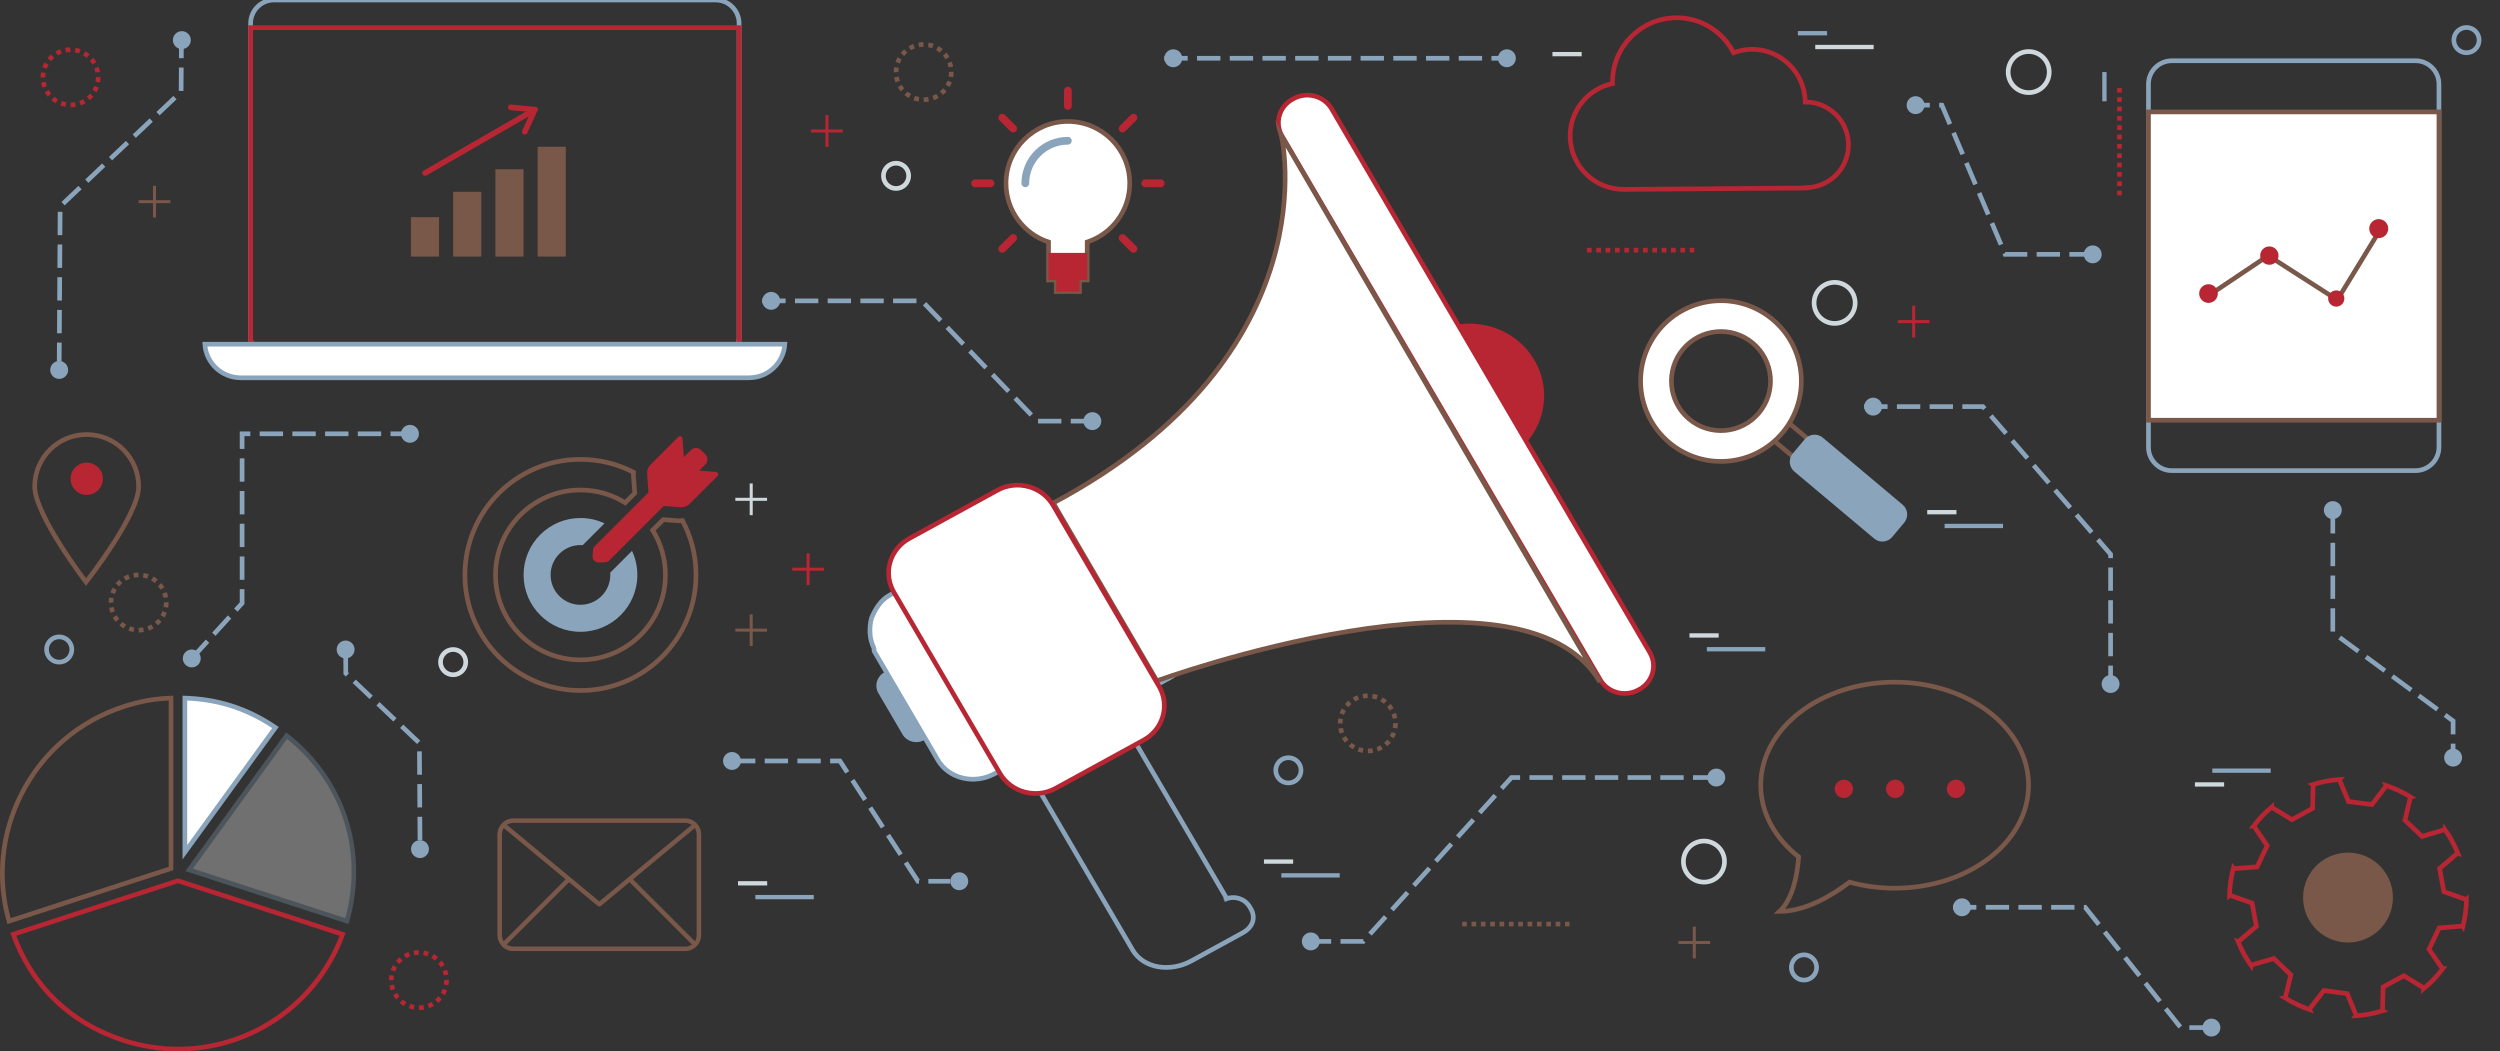 <?xml version="1.0" encoding="utf-8"?>
<!-- Generator: Adobe Illustrator 16.0.0, SVG Export Plug-In . SVG Version: 6.00 Build 0)  -->
<!DOCTYPE svg PUBLIC "-//W3C//DTD SVG 1.1//EN" "http://www.w3.org/Graphics/SVG/1.1/DTD/svg11.dtd">
<svg version="1.1" id="Layer_1" xmlns="http://www.w3.org/2000/svg" xmlns:xlink="http://www.w3.org/1999/xlink" x="0px" y="0px"
	 width="535px" height="225px" viewBox="0 0 535 225" enable-background="new 0 0 535 225" xml:space="preserve">
<rect x="0" y="0" width="535" height="225" fill="#333333" stroke="none"/>
<g>
	<g>
		<path fill="#8AA4BB" d="M208.109,137.309c-0.918-1.572-2.982-2.124-4.607-1.237l-14.253,7.806
			c-1.625,0.89-2.195,2.886-1.276,4.457l5.166,8.828c0.92,1.57,2.984,2.126,4.608,1.234L212,150.593
			c1.625-0.89,2.197-2.884,1.276-4.455L208.109,137.309z"/>
		<path fill="#FFFFFF" stroke="#8AA4BB" stroke-miterlimit="10" d="M253.793,133.583l-13.634-23.296
			c-2.379-4.064-8.03-5.786-12.231-3.486l-37.523,20.546c-1.991,1.09-3.178,3.145-3.914,4.948c-0.551,2.173-0.421,4.438,0.473,6.288
			c0.194,0.36,0.002,0.591,0.106,0.771l13.634,23.297c2.381,4.064,7.884,5.241,12.085,2.941l37.522-20.545
			C254.514,142.746,256.17,137.648,253.793,133.583z"/>
		<path fill="none" stroke="#8AA4BB" stroke-miterlimit="10" d="M262.329,192.377c-0.011-0.02,0.169-0.14,0.157-0.159
			l-21.277-36.355c-2.38-4.065-7.997-5.192-12.554-2.695l-3.302,1.807c-4.56,2.496-6.661,7.851-4.282,11.913l21.278,36.357
			c2.378,4.063,8.082,4.866,12.64,2.37l3.097-1.694l0.205-0.112l7.636-4.181c2.165-1.186,2.879-3.219,1.749-5.148l-0.215-0.369
			C266.441,192.369,264.355,191.617,262.329,192.377z"/>
		<path fill="#B72632" d="M328.375,77.092c4.344,7.424,1.646,16.847-6.031,21.049c-7.673,4.201-17.415,1.59-21.76-5.832
			c-4.344-7.423-1.645-16.847,6.029-21.049C314.289,67.059,324.03,69.669,328.375,77.092z"/>
		<path fill="#FFFFFF" stroke="#B72632" stroke-miterlimit="10" d="M353.068,139.65c1.631,2.782,0.617,6.313-2.259,7.889
			l-0.204,0.11c-2.876,1.574-6.527,0.596-8.154-2.185L274.354,29.111c-1.629-2.782-0.616-6.313,2.26-7.887l0.203-0.112
			c2.876-1.574,6.526-0.596,8.154,2.186L353.068,139.65z"/>
		<path fill="#FFFFFF" stroke="#795749" stroke-miterlimit="10" d="M274.197,28.974c0,0,11.184,46.668-48.807,78.67l22.178,38.051
			c0,0,78.114-28.389,94.821,0.272L274.197,28.974z"/>
		<path fill="#FFFFFF" stroke="#B72632" stroke-miterlimit="10" d="M248.031,146.865c2.378,4.066,0.9,9.226-3.302,11.526
			l-18.833,10.313c-4.201,2.301-9.536,0.871-11.917-3.194l-22.682-38.756c-2.378-4.064-0.901-9.224,3.301-11.525l18.834-10.311
			c4.202-2.302,9.537-0.872,11.915,3.194L248.031,146.865z"/>
	</g>
</g>
<g>
	<path fill="none" stroke="#B72632" stroke-miterlimit="10" d="M395.569,30.929c0.039,5.06-4.03,9.192-9.091,9.231v0.071
		l-38.934,0.3c-6.326,0.047-11.49-5.038-11.539-11.364c-0.042-5.545,3.868-10.2,9.098-11.293c-0.002-0.074-0.023-0.146-0.024-0.227
		c-0.059-7.592,6.045-13.79,13.638-13.847c5.357-0.04,9.972,3.018,12.275,7.475c1.191-0.43,2.461-0.716,3.806-0.728
		c6.277-0.049,11.397,4.959,11.526,11.22l0.014,0.001v0.07C391.396,21.799,395.531,25.871,395.569,30.929L395.569,30.929z"/>
</g>
<g>
	<g>
		<g>
			<path fill="#795749" d="M36.101,149.912v35.577L2.27,196.481c-2.369-8.847-1.391-18.174,2.789-26.378
				c4.495-8.821,12.154-15.364,21.569-18.422C29.931,150.607,32.82,150.063,36.101,149.912 M37.101,148.878
				c-3.798,0.082-7.077,0.647-10.782,1.853c-9.669,3.141-17.536,9.859-22.151,18.919c-4.466,8.767-5.372,18.708-2.578,28.104
				l35.511-11.538V148.878L37.101,148.878z"/>
		</g>
	</g>
	<g>
		<g>
			<path fill="#B72632" d="M38.082,189.012l16.58,5.389l18.004,5.851C67.189,214.499,53.423,224,38.09,224
				c-3.875,0-7.731-0.613-11.461-1.823c-11.102-3.609-19.083-11.178-23.141-21.925L38.082,189.012 M38.082,187.96L2.194,199.621
				c4.048,11.571,12.374,19.687,24.125,23.507C30.146,224.369,34.107,225,38.09,225c16.205,0,30.501-10.159,35.875-25.379
				l-18.993-6.172L38.082,187.96L38.082,187.96z"/>
		</g>
	</g>
	<g opacity="0.3">
		<path fill="#FFFFFF" d="M40.477,186.15l20.867-28.719c12.245,9.6,17.157,24.721,12.894,39.688L40.477,186.15z"/>
		<g>
			<path fill="#8AA4BB" d="M61.441,158.147c11.649,9.378,16.366,23.899,12.454,38.335l-32.609-10.595L61.441,158.147
				 M61.242,156.721l-21.574,29.692l34.905,11.341C79.162,182.377,73.992,166.462,61.242,156.721L61.242,156.721z"/>
		</g>
	</g>
	<g>
		<path fill="#FFFFFF" d="M39.563,149.392c7.212,0.238,13.398,2.249,19.384,6.3l-19.384,26.681V149.392z"/>
		<g>
			<path fill="#8AA4BB" d="M40.063,149.912c6.722,0.305,12.546,2.197,18.174,5.906l-18.174,25.015V149.912 M39.063,148.878v35.033
				l20.591-28.342C53.338,151.188,46.748,149.042,39.063,148.878L39.063,148.878z"/>
		</g>
	</g>
</g>
<g>
	<path fill="none" stroke="#795749" stroke-miterlimit="10" d="M405.453,145.981c-15.825,0-28.659,9.856-28.659,22.043
		c0,5.966,3.099,11.392,8.118,15.353c-0.302,4.051-1.271,9.002-4.092,11.672c5.62,0,11.35-3.51,14.987-6.268
		c3.011,0.84,6.266,1.293,9.646,1.293c15.825,0,28.659-9.883,28.659-22.05C434.112,155.838,421.278,145.981,405.453,145.981
		L405.453,145.981z M405.453,145.981"/>
	<path fill="#8AA4BB" d="M443.565,170.158"/>
</g>
<g>
	<path fill="none" stroke="#795749" stroke-miterlimit="10" d="M18.619,92.99c-6.143-0.042-11.154,4.905-11.195,11.047
		c-0.039,6.141,10.989,20.515,10.989,20.515s11.216-14.228,11.256-20.37C29.708,98.041,24.762,93.028,18.619,92.99z"/>
</g>
<g>
	<path fill="none" stroke="#795749" stroke-miterlimit="10" d="M124.218,147.765c13.658,0,24.729-11.071,24.729-24.73
		c0-4.202-1.044-8.156-2.893-11.62c-0.202,0.028-0.411,0.042-0.611,0.042c-0.117,0-0.236-0.007-0.358-0.014l-3.146-0.242
		l-2.264,2.264c1.728,2.783,2.726,6.061,2.726,9.57c0,10.039-8.14,18.177-18.177,18.177c-10.039,0-18.184-8.138-18.184-18.177
		c0-10.038,8.141-18.176,18.178-18.176c3.516,0,6.794,0.997,9.57,2.723l2.05-2.049l-0.277-3.606
		c-0.023-0.288-0.018-0.578,0.011-0.861c-3.399-1.76-7.261-2.759-11.359-2.759c-13.652,0-24.724,11.07-24.724,24.729
		C99.489,136.693,110.561,147.765,124.218,147.765L124.218,147.765z M129.776,151.828"/>
	<path fill="#8AA4BB" d="M124.218,116.645c0.163,0,0.323,0.005,0.484,0.018l4.566-4.566l0.099-0.1
		c-1.564-0.732-3.306-1.143-5.148-1.143c-6.725,0-12.173,5.45-12.173,12.176c0,6.724,5.448,12.177,12.173,12.177
		c6.725,0,12.174-5.448,12.174-12.173c0-1.842-0.41-3.584-1.142-5.149l-0.099,0.098l-4.566,4.567
		c0.013,0.162,0.017,0.324,0.017,0.484c0,3.527-2.857,6.39-6.389,6.39c-3.532,0-6.384-2.862-6.384-6.39
		C117.829,119.509,120.691,116.645,124.218,116.645L124.218,116.645z M124.218,116.645"/>
	<path fill="#B72632" d="M149.626,100.71l1.316-1.315c0.601-0.602,0.601-1.571,0-2.172l-0.912-0.916
		c-0.3-0.302-0.693-0.452-1.083-0.452s-0.788,0.149-1.085,0.452l-1.505,1.507l-0.312-4.017c-0.021-0.294-0.265-0.477-0.518-0.477
		c-0.131,0-0.26,0.047-0.363,0.15l-5.933,5.934c-0.534,0.534-0.809,1.274-0.752,2.032l0.015,0.232l0.285,3.714l-2.146,2.146
		l-3.86,3.86l-0.087,0.089l-3.738,3.736l-1.657,1.658c-0.217,0.217-0.353,0.508-0.374,0.813l-0.104,1.3
		c-0.062,0.757,0.54,1.4,1.291,1.4h0.067l1.373-0.066c0.321-0.018,0.627-0.15,0.85-0.38l11.659-11.658l3.39,0.259l0.15,0.01
		c0.068,0.006,0.135,0.006,0.197,0.006c0.684,0,1.341-0.27,1.833-0.758l5.929-5.927c0.31-0.312,0.113-0.85-0.327-0.88
		L149.626,100.71z M169.541,106.627"/>
</g>
<g>
	<path fill="none" stroke="#795749" stroke-miterlimit="10" d="M387.026,94.053c1.051,0.881,1.186,2.44,0.307,3.485l0,0
		c-0.879,1.05-2.439,1.186-3.485,0.308l-5.308-4.454c-1.045-0.883-1.183-2.444-0.305-3.487l0,0c0.879-1.05,2.441-1.184,3.487-0.307
		L387.026,94.053z"/>
	<path fill="#8AA4BB" d="M407.163,108.005c1.155,0.968,1.307,2.693,0.336,3.848l-2.576,3.067c-0.969,1.154-2.691,1.307-3.849,0.336
		l-17.089-14.348c-1.155-0.969-1.307-2.693-0.336-3.849l2.574-3.067c0.973-1.155,2.695-1.307,3.851-0.336L407.163,108.005z"/>
	<path fill="#FFFFFF" stroke="#795749" stroke-miterlimit="10" d="M355.114,70.492c-6.106,7.274-5.16,18.123,2.115,24.23
		c7.275,6.105,18.12,5.157,24.229-2.114c6.108-7.274,5.162-18.124-2.111-24.232C372.071,62.269,361.223,63.215,355.114,70.492z
		 M376.405,88.367c-3.765,4.482-10.449,5.065-14.934,1.302s-5.07-10.455-1.304-14.935c3.764-4.486,10.452-5.068,14.938-1.303
		C379.587,77.193,380.171,83.881,376.405,88.367z"/>
</g>
<g>
	<path fill="none" stroke="#8AA4BB" stroke-miterlimit="10" d="M158.164,72.252c0,2.75-2.25,5-5,5H58.63c-2.75,0-5-2.25-5-5V5
		c0-2.75,2.25-5,5-5h94.534c2.75,0,5,2.25,5,5V72.252z"/>
</g>
<rect x="53.63" y="5.921" fill="none" stroke="#B72632" stroke-miterlimit="10" width="104.534" height="67.74"/>
<path fill="#FFFFFF" stroke="#8AA4BB" stroke-miterlimit="10" d="M43.834,73.661c0.266,4.009,3.593,7.182,7.671,7.182h108.783
	c4.077,0,7.405-3.172,7.669-7.182H43.834z"/>
<path fill="none" stroke="#B72632" stroke-miterlimit="10" d="M510.614,168.088l0.031,0.076l-3.058,4.008l-5.007-0.645l-1.943-4.652
	l0.056-0.067c-1.963,0.132-3.891,0.501-5.756,1.08l0.07,0.046l-0.112,5.045l-4.425,2.424l-4.31-2.627l-0.002-0.08
	c-1.442,1.201-2.766,2.58-3.92,4.117h0.104l2.845,4.166l-2.187,4.539l-5.038,0.381l-0.047-0.07c-0.498,1.93-0.749,3.876-0.784,5.811
	l0.073-0.057l4.752,1.693l0.911,4.964l-3.849,3.266l-0.077-0.024c0.727,1.811,1.659,3.539,2.789,5.151l0.018-0.093l4.839-1.424
	l3.651,3.486l-1.181,4.906l-0.091,0.02c0.854,0.537,1.752,1.036,2.693,1.477c0.855,0.406,1.725,0.75,2.595,1.057l-0.037-0.09
	l3.079-3.998l4.996,0.666l1.938,4.662l-0.055,0.074c1.954-0.137,3.896-0.492,5.765-1.065l-0.082-0.054l0.133-5.04l4.436-2.411
	l4.299,2.637l-0.012,0.094c1.5-1.238,2.867-2.661,4.048-4.25l-0.093,0.002l-2.862-4.152l2.171-4.563l5.032-0.397l0.055,0.082
	c0.477-1.931,0.731-3.882,0.756-5.817l-0.075,0.055l-4.755-1.674l-0.924-4.955l3.833-3.283l0.075,0.023
	c-0.731-1.809-1.662-3.539-2.805-5.146l-0.016,0.086l-4.83,1.443l-3.671-3.463l1.17-4.909l0.091-0.029
	c-0.845-0.521-1.715-0.997-2.628-1.425C512.409,168.752,511.515,168.391,510.614,168.088z"/>
<path fill="#795749" d="M511.169,196.188c-2.263,4.803-8.001,6.855-12.8,4.591c-4.804-2.265-6.861-7.999-4.595-12.8
	c2.267-4.81,7.998-6.861,12.804-4.596C511.379,185.649,513.436,191.381,511.169,196.188z"/>
<g>
	<path fill="none" stroke="#8AA4BB" stroke-miterlimit="10" d="M521.936,95.712c0,2.75-2.25,5-5,5H464.77c-2.75,0-5-2.25-5-5V18
		c0-2.75,2.25-5,5-5h52.166c2.75,0,5,2.25,5,5V95.712z"/>
</g>
<rect x="459.77" y="23.95" fill="#FFFFFF" stroke="#795749" stroke-miterlimit="10" width="62.166" height="65.976"/>
<polyline fill="#FFFFFF" stroke="#795749" stroke-miterlimit="10" points="473.286,62.82 485.402,54.698 500.182,64.183 
	509.05,49.668 "/>
<polyline fill="none" stroke="#8AA4BB" stroke-miterlimit="10" stroke-dasharray="5,2,5,2,5,2" points="499.22,109.164 
	499.22,135.347 524.962,154.276 524.962,162.132 "/>
<polyline fill="none" stroke="#8AA4BB" stroke-miterlimit="10" stroke-dasharray="5,2,5,2,5,2" points="447.844,54.431 
	429.106,54.431 415.559,22.502 409.936,22.502 "/>
<polyline fill="none" stroke="#8AA4BB" stroke-miterlimit="10" stroke-dasharray="5,2,5,2,5,2" points="367.301,166.395 
	323.453,166.395 291.752,201.46 278.596,201.46 "/>
<polyline fill="none" stroke="#8AA4BB" stroke-miterlimit="10" stroke-dasharray="5,2,5,2,5,2" points="156.646,162.847 
	179.741,162.847 196.439,188.589 203.369,188.589 "/>
<polyline fill="none" stroke="#8AA4BB" stroke-miterlimit="10" stroke-dasharray="5,2,5,2,5,2" points="417.943,194.162 
	446.226,194.162 466.674,219.904 475.16,219.904 "/>
<polyline fill="none" stroke="#8AA4BB" stroke-miterlimit="10" stroke-dasharray="5,2,5,2,5,2" points="41.04,140.908 
	51.808,129.088 51.808,92.838 86.22,92.838 "/>
<line fill="none" stroke="#8AA4BB" stroke-miterlimit="10" stroke-dasharray="5,2,5,2,5,2" x1="249.167" y1="12.469" x2="322.472" y2="12.469"/>
<polyline fill="none" stroke="#8AA4BB" stroke-miterlimit="10" stroke-dasharray="5,2,5,2,5,2" points="12.665,78.32 12.869,44.173 
	38.76,19.636 38.819,9.393 "/>
<polyline fill="none" stroke="#8AA4BB" stroke-miterlimit="10" stroke-dasharray="5,2,5,2,5,2" points="163.121,64.38 
	197.271,64.38 221.961,90.123 232.207,90.123 "/>
<polyline fill="none" stroke="#8AA4BB" stroke-miterlimit="10" stroke-dasharray="5,2,5,2,5,2" points="89.877,179.79 
	89.753,159.015 74.001,144.086 73.964,137.854 "/>
<polyline fill="none" stroke="#8AA4BB" stroke-miterlimit="10" stroke-dasharray="5,2,5,2,5,2" points="398.936,87.019 
	424.334,87.019 451.667,118.612 451.667,146.383 "/>
<g>
	<rect x="87.934" y="46.469" fill="#795749" width="6.026" height="8.437"/>
	<rect x="96.973" y="41.046" fill="#795749" width="6.027" height="13.86"/>
	<rect x="106.012" y="36.224" fill="#795749" width="6.026" height="18.683"/>
	<rect x="115.052" y="31.404" fill="#795749" width="6.026" height="23.502"/>
	<path fill="#566181" d="M124.874,58.646"/>
	<path fill="#B72632" d="M90.967,37.63c-0.208,0-0.412-0.109-0.523-0.303c-0.167-0.289-0.068-0.656,0.22-0.824l23.485-13.559
		c0.288-0.166,0.656-0.065,0.824,0.221c0.164,0.291,0.068,0.659-0.22,0.823L91.267,37.547C91.173,37.604,91.067,37.63,90.967,37.63
		L90.967,37.63z M88.45,37.443"/>
	<path fill="#B72632" d="M114.452,24.071c-0.021,0-0.039-0.003-0.059-0.003l-5.162-0.5c-0.329-0.032-0.573-0.326-0.541-0.659
		c0.033-0.33,0.324-0.574,0.659-0.542l5.159,0.5c0.333,0.032,0.574,0.326,0.542,0.659C115.02,23.835,114.758,24.071,114.452,24.071
		L114.452,24.071z M116.301,21.363"/>
	<path fill="#B72632" d="M112.304,28.788c-0.086,0-0.168-0.018-0.25-0.053c-0.303-0.138-0.436-0.494-0.297-0.797l2.145-4.72
		c0.139-0.303,0.494-0.438,0.797-0.299c0.303,0.138,0.438,0.497,0.3,0.8l-2.148,4.717C112.751,28.658,112.533,28.788,112.304,28.788
		L112.304,28.788z M113.753,26.957"/>
</g>
<path fill="#FFFFFF" stroke="#795749" stroke-miterlimit="10" d="M228.522,25.986c-7.313,0-13.238,5.928-13.238,13.24
	c0,5.866,3.817,10.832,9.101,12.569v8.117h1.658v2.48h4.961v-2.48h1.656v-8.117c5.285-1.737,9.103-6.703,9.103-12.569
	C241.762,31.915,235.834,25.986,228.522,25.986L228.522,25.986z M228.522,25.986"/>
<path fill="#FFFFFF" stroke="#2C92D0" stroke-width="0.75" stroke-miterlimit="10" d="M203.974,36.398"/>
<path fill="none" stroke="#42C3D1" stroke-width="0.75" stroke-miterlimit="10" d="M216.236,50.345"/>
<path fill="none" stroke="#42C3D1" stroke-width="0.75" stroke-miterlimit="10" d="M215.065,24.601"/>
<path fill="#8AA4BB" d="M219.421,40.055c-0.459,0-0.83-0.372-0.83-0.828c0-5.474,4.457-9.931,9.931-9.931
	c0.458,0,0.828,0.372,0.828,0.828c0,0.458-0.37,0.829-0.828,0.829c-4.562,0-8.273,3.713-8.273,8.274
	C220.249,39.683,219.877,40.055,219.421,40.055L219.421,40.055z M219.421,40.055"/>
<path fill="#B72632" d="M224.384,54.118v5.794h1.658v2.48h4.961v-2.48h1.656v-5.794H224.384z M224.384,54.118"/>
<path fill="#B72632" d="M228.522,18.541c-0.456,0-0.828,0.371-0.828,0.829v3.308c0,0.456,0.372,0.829,0.828,0.829
	c0.458,0,0.828-0.373,0.828-0.829V19.37C229.35,18.912,228.98,18.541,228.522,18.541L228.522,18.541z"/>
<path fill="#B72632" d="M248.379,38.398h-3.308c-0.458,0-0.83,0.373-0.83,0.829s0.372,0.828,0.83,0.828h3.308
	c0.458,0,0.83-0.372,0.83-0.828S248.837,38.398,248.379,38.398L248.379,38.398z"/>
<path fill="#B72632" d="M211.974,38.398h-3.31c-0.456,0-0.828,0.373-0.828,0.829s0.372,0.828,0.828,0.828h3.31
	c0.456,0,0.828-0.372,0.828-0.828S212.43,38.398,211.974,38.398L211.974,38.398z"/>
<path fill="#B72632" d="M241.981,24.601l-2.34,2.34c-0.322,0.323-0.322,0.843,0,1.167c0.162,0.161,0.371,0.242,0.58,0.242
	c0.215,0,0.426-0.082,0.587-0.242l2.34-2.34c0.327-0.322,0.327-0.843,0-1.167C242.824,24.274,242.302,24.278,241.981,24.601
	L241.981,24.601z"/>
<path fill="#B72632" d="M216.236,50.345l-2.338,2.34c-0.328,0.323-0.328,0.844,0,1.168c0.157,0.161,0.372,0.241,0.581,0.241
	c0.214,0,0.423-0.08,0.586-0.241l2.34-2.341c0.322-0.323,0.322-0.844,0-1.167C217.082,50.021,216.56,50.021,216.236,50.345
	L216.236,50.345z"/>
<path fill="#B72632" d="M240.808,50.345c-0.322-0.323-0.844-0.323-1.167,0c-0.322,0.323-0.322,0.844,0,1.167l2.34,2.341
	c0.161,0.161,0.371,0.241,0.586,0.241c0.209,0,0.424-0.08,0.581-0.241c0.327-0.324,0.327-0.845,0-1.168L240.808,50.345z"/>
<path fill="#B72632" d="M215.065,24.601c-0.324-0.327-0.845-0.327-1.167,0c-0.328,0.324-0.328,0.845,0,1.167l2.338,2.34
	c0.163,0.161,0.372,0.242,0.587,0.242c0.21,0,0.419-0.082,0.582-0.242c0.322-0.324,0.322-0.844,0-1.167L215.065,24.601z"/>
<circle fill="#B72632" cx="472.619" cy="62.82" r="1.998"/>
<circle fill="#B72632" cx="485.641" cy="54.698" r="1.963"/>
<circle fill="#B72632" cx="394.574" cy="168.809" r="1.963"/>
<circle fill="#B72632" cx="405.574" cy="168.809" r="1.963"/>
<circle fill="#B72632" cx="418.574" cy="168.809" r="1.963"/>
<circle fill="#B72632" cx="499.957" cy="63.883" r="1.735"/>
<circle fill="#B72632" cx="509.049" cy="48.926" r="2.035"/>
<circle fill="#B72632" cx="18.557" cy="102.454" r="3.457"/>
<path fill-rule="evenodd" clip-rule="evenodd" fill="#795749" d="M150.058,178.524c0-0.823-0.318-1.625-0.896-2.261l-0.036-0.043
	c-0.006-0.006-0.013-0.013-0.02-0.019c-0.656-0.689-1.538-1.067-2.484-1.067h-36.744c-0.945,0-1.829,0.38-2.488,1.067l-0.051,0.066
	c-0.577,0.631-0.895,1.432-0.895,2.256v21.618c0,0.853,0.331,1.671,0.931,2.304l0.037,0.046c0.018,0.019,0.033,0.038,0.046,0.061
	c0.612,0.614,1.486,0.982,2.419,0.982h36.744c0.931,0,1.805-0.369,2.461-1.039l0.072-0.072c0.571-0.61,0.902-1.43,0.902-2.281
	V178.524z M108.87,176.313c0.322-0.145,0.662-0.218,1.009-0.218h36.744c0.347,0,0.687,0.073,1.009,0.218l0.406,0.183l-19.789,16.404
	l-0.177-0.146l-19.608-16.258L108.87,176.313z M107.604,201.058c-0.123-0.296-0.185-0.604-0.185-0.915v-21.618
	c0-0.342,0.076-0.678,0.227-1.001l0.151-0.326l13.239,10.977l-13.274,13.267L107.604,201.058z M147.723,202.309
	c-0.36,0.177-0.73,0.267-1.1,0.267h-36.744c-0.369,0-0.739-0.09-1.1-0.267l-0.348-0.171l13.353-13.344l6.152,5.1
	c0.176,0.149,0.454,0.147,0.626,0.001l6.157-5.101l13.353,13.344L147.723,202.309z M149.08,200.143c0,0.307-0.061,0.613-0.18,0.912
	l-0.156,0.391l-13.279-13.271l13.243-10.979l0.15,0.331c0.147,0.325,0.222,0.66,0.222,0.998V200.143z"/>
<circle fill="#8AA4BB" cx="38.917" cy="8.584" r="1.917"/>
<circle fill="#8AA4BB" cx="12.665" cy="79.168" r="1.917"/>
<circle fill="#8AA4BB" cx="87.733" cy="92.838" r="1.917"/>
<circle fill="#8AA4BB" cx="41.04" cy="140.908" r="1.917"/>
<circle fill="#8AA4BB" cx="73.964" cy="138.991" r="1.917"/>
<circle fill="#8AA4BB" cx="89.877" cy="181.706" r="1.917"/>
<circle fill="#8AA4BB" cx="156.646" cy="162.846" r="1.917"/>
<circle fill="#8AA4BB" cx="233.762" cy="90.123" r="1.917"/>
<circle fill="#8AA4BB" cx="280.513" cy="201.459" r="1.917"/>
<circle fill="#8AA4BB" cx="367.287" cy="166.395" r="1.917"/>
<circle fill="#8AA4BB" cx="400.853" cy="87.019" r="1.917"/>
<circle fill="#8AA4BB" cx="451.667" cy="146.383" r="1.917"/>
<circle fill="#8AA4BB" cx="419.86" cy="194.162" r="1.917"/>
<circle fill="#8AA4BB" cx="473.243" cy="219.904" r="1.917"/>
<circle fill="#8AA4BB" cx="524.962" cy="162.131" r="1.917"/>
<circle fill="#8AA4BB" cx="499.22" cy="109.164" r="1.917"/>
<circle fill="#8AA4BB" cx="447.844" cy="54.431" r="1.917"/>
<circle fill="#8AA4BB" cx="409.936" cy="22.502" r="1.917"/>
<circle fill="#8AA4BB" cx="322.472" cy="12.469" r="1.917"/>
<circle fill="#8AA4BB" cx="251.083" cy="12.468" r="1.917"/>
<circle fill="#8AA4BB" cx="165.037" cy="64.379" r="1.917"/>
<circle fill="#8AA4BB" cx="205.285" cy="188.588" r="1.917"/>
<rect x="365.265" y="138.474" fill="#8AA4BB" width="12.5" height="0.923"/>
<rect x="361.547" y="135.524" fill="#CFD8DC" width="6.25" height="0.923"/>
<rect x="416.146" y="112.094" fill="#8AA4BB" width="12.5" height="0.923"/>
<rect x="412.428" y="109.145" fill="#CFD8DC" width="6.25" height="0.923"/>
<rect x="332.225" y="11.123" fill="#CFD8DC" width="6.25" height="0.923"/>
<rect x="388.461" y="9.597" fill="#CFD8DC" width="12.5" height="0.923"/>
<rect x="384.743" y="6.648" fill="#8AA4BB" width="6.25" height="0.923"/>
<rect x="161.646" y="191.519" fill="#8AA4BB" width="12.5" height="0.922"/>
<rect x="157.929" y="188.569" fill="#CFD8DC" width="6.25" height="0.922"/>
<rect x="274.205" y="186.867" fill="#8AA4BB" width="12.5" height="0.922"/>
<rect x="270.487" y="183.918" fill="#CFD8DC" width="6.25" height="0.922"/>
<rect x="473.43" y="164.459" fill="#8AA4BB" width="12.5" height="0.922"/>
<rect x="469.712" y="167.408" fill="#CFD8DC" width="6.25" height="0.922"/>
<rect x="449.888" y="15.424" fill="#8AA4BB" width="0.922" height="6.25"/>
<circle fill="none" stroke="#8AA4BB" stroke-miterlimit="10" cx="527.823" cy="8.583" r="2.704"/>
<circle fill="none" stroke="#CFD8DC" stroke-miterlimit="10" cx="96.973" cy="141.696" r="2.705"/>
<circle fill="none" stroke="#CFD8DC" stroke-miterlimit="10" cx="191.753" cy="37.63" r="2.705"/>
<circle fill="none" stroke="#8AA4BB" stroke-miterlimit="10" cx="12.665" cy="138.992" r="2.705"/>
<circle fill="none" stroke="#CFD8DC" stroke-miterlimit="10" cx="434.14" cy="15.424" r="4.395"/>
<circle fill="none" stroke="#CFD8DC" stroke-miterlimit="10" cx="392.61" cy="64.818" r="4.395"/>
<circle fill="none" stroke="#8AA4BB" stroke-miterlimit="10" cx="386.053" cy="207.034" r="2.705"/>
<circle fill="none" stroke="#CFD8DC" stroke-miterlimit="10" cx="364.645" cy="184.379" r="4.396"/>
<g>
	
		<circle fill="none" stroke="#795749" stroke-miterlimit="10" stroke-dasharray="1.03,1.03,1.03,1.03,1.03,1.03" cx="29.668" cy="128.941" r="5.911"/>
</g>
<g>
	
		<circle fill="none" stroke="#B72631" stroke-miterlimit="10" stroke-dasharray="1.03,1.03,1.03,1.03,1.03,1.03" cx="89.649" cy="209.739" r="5.911"/>
</g>
<circle fill="none" stroke="#8AA4BB" stroke-miterlimit="10" cx="275.715" cy="164.849" r="2.705"/>
<g>
	
		<circle fill="none" stroke="#795749" stroke-miterlimit="10" stroke-dasharray="1.03,1.03,1.03,1.03,1.03,1.03" cx="292.718" cy="154.798" r="5.911"/>
</g>
<g>
	
		<circle fill="none" stroke="#795749" stroke-miterlimit="10" stroke-dasharray="1.03,1.03,1.03,1.03,1.03,1.03" cx="197.664" cy="15.424" r="5.911"/>
</g>
<g>
	
		<circle fill="none" stroke="#B72631" stroke-miterlimit="10" stroke-dasharray="1.03,1.03,1.03,1.03,1.03,1.03" cx="15.101" cy="16.541" r="5.911"/>
</g>
<polygon fill="#795749" points="365.967,201.377 362.898,201.377 362.898,198.308 362.253,198.308 362.253,201.377 359.184,201.377 
	359.184,202.022 362.253,202.022 362.253,205.092 362.898,205.092 362.898,202.022 365.967,202.022 "/>
<polygon fill="#B72632" points="412.914,68.501 409.846,68.501 409.846,65.432 409.2,65.432 409.2,68.501 406.131,68.501 
	406.131,69.147 409.2,69.147 409.2,72.216 409.846,72.216 409.846,69.147 412.914,69.147 "/>
<polygon fill="#B72632" points="180.361,27.707 177.292,27.707 177.292,24.638 176.647,24.638 176.647,27.707 173.578,27.707 
	173.578,28.353 176.647,28.353 176.647,31.422 177.292,31.422 177.292,28.353 180.361,28.353 "/>
<polygon fill="#795749" points="164.15,134.529 161.082,134.529 161.082,131.46 160.436,131.46 160.436,134.529 157.367,134.529 
	157.367,135.175 160.436,135.175 160.436,138.244 161.082,138.244 161.082,135.175 164.15,135.175 "/>
<polygon fill="#CFD8DC" points="164.15,106.53 161.082,106.53 161.082,103.461 160.436,103.461 160.436,106.53 157.367,106.53 
	157.367,107.176 160.436,107.176 160.436,110.245 161.082,110.245 161.082,107.176 164.15,107.176 "/>
<polygon fill="#B72632" points="176.324,121.483 173.255,121.483 173.255,118.414 172.61,118.414 172.61,121.483 169.541,121.483 
	169.541,122.129 172.61,122.129 172.61,125.198 173.255,125.198 173.255,122.129 176.324,122.129 "/>
<polygon fill="#795749" points="36.452,42.832 33.383,42.832 33.383,39.763 32.738,39.763 32.738,42.832 29.668,42.832 
	29.668,43.478 32.738,43.478 32.738,46.547 33.383,46.547 33.383,43.478 36.452,43.478 "/>
<line fill="none" stroke="#B72631" stroke-miterlimit="10" stroke-dasharray="1,1,1,1,1,1" x1="339.602" y1="53.533" x2="362.575" y2="53.533"/>
<line fill="none" stroke="#B72631" stroke-miterlimit="10" stroke-dasharray="1,1,1,1,1,1" x1="453.564" y1="18.809" x2="453.564" y2="41.782"/>
<line fill="none" stroke="#795749" stroke-miterlimit="10" stroke-dasharray="1,1,1,1,1,1" x1="312.902" y1="197.754" x2="335.875" y2="197.754"/>
</svg>
